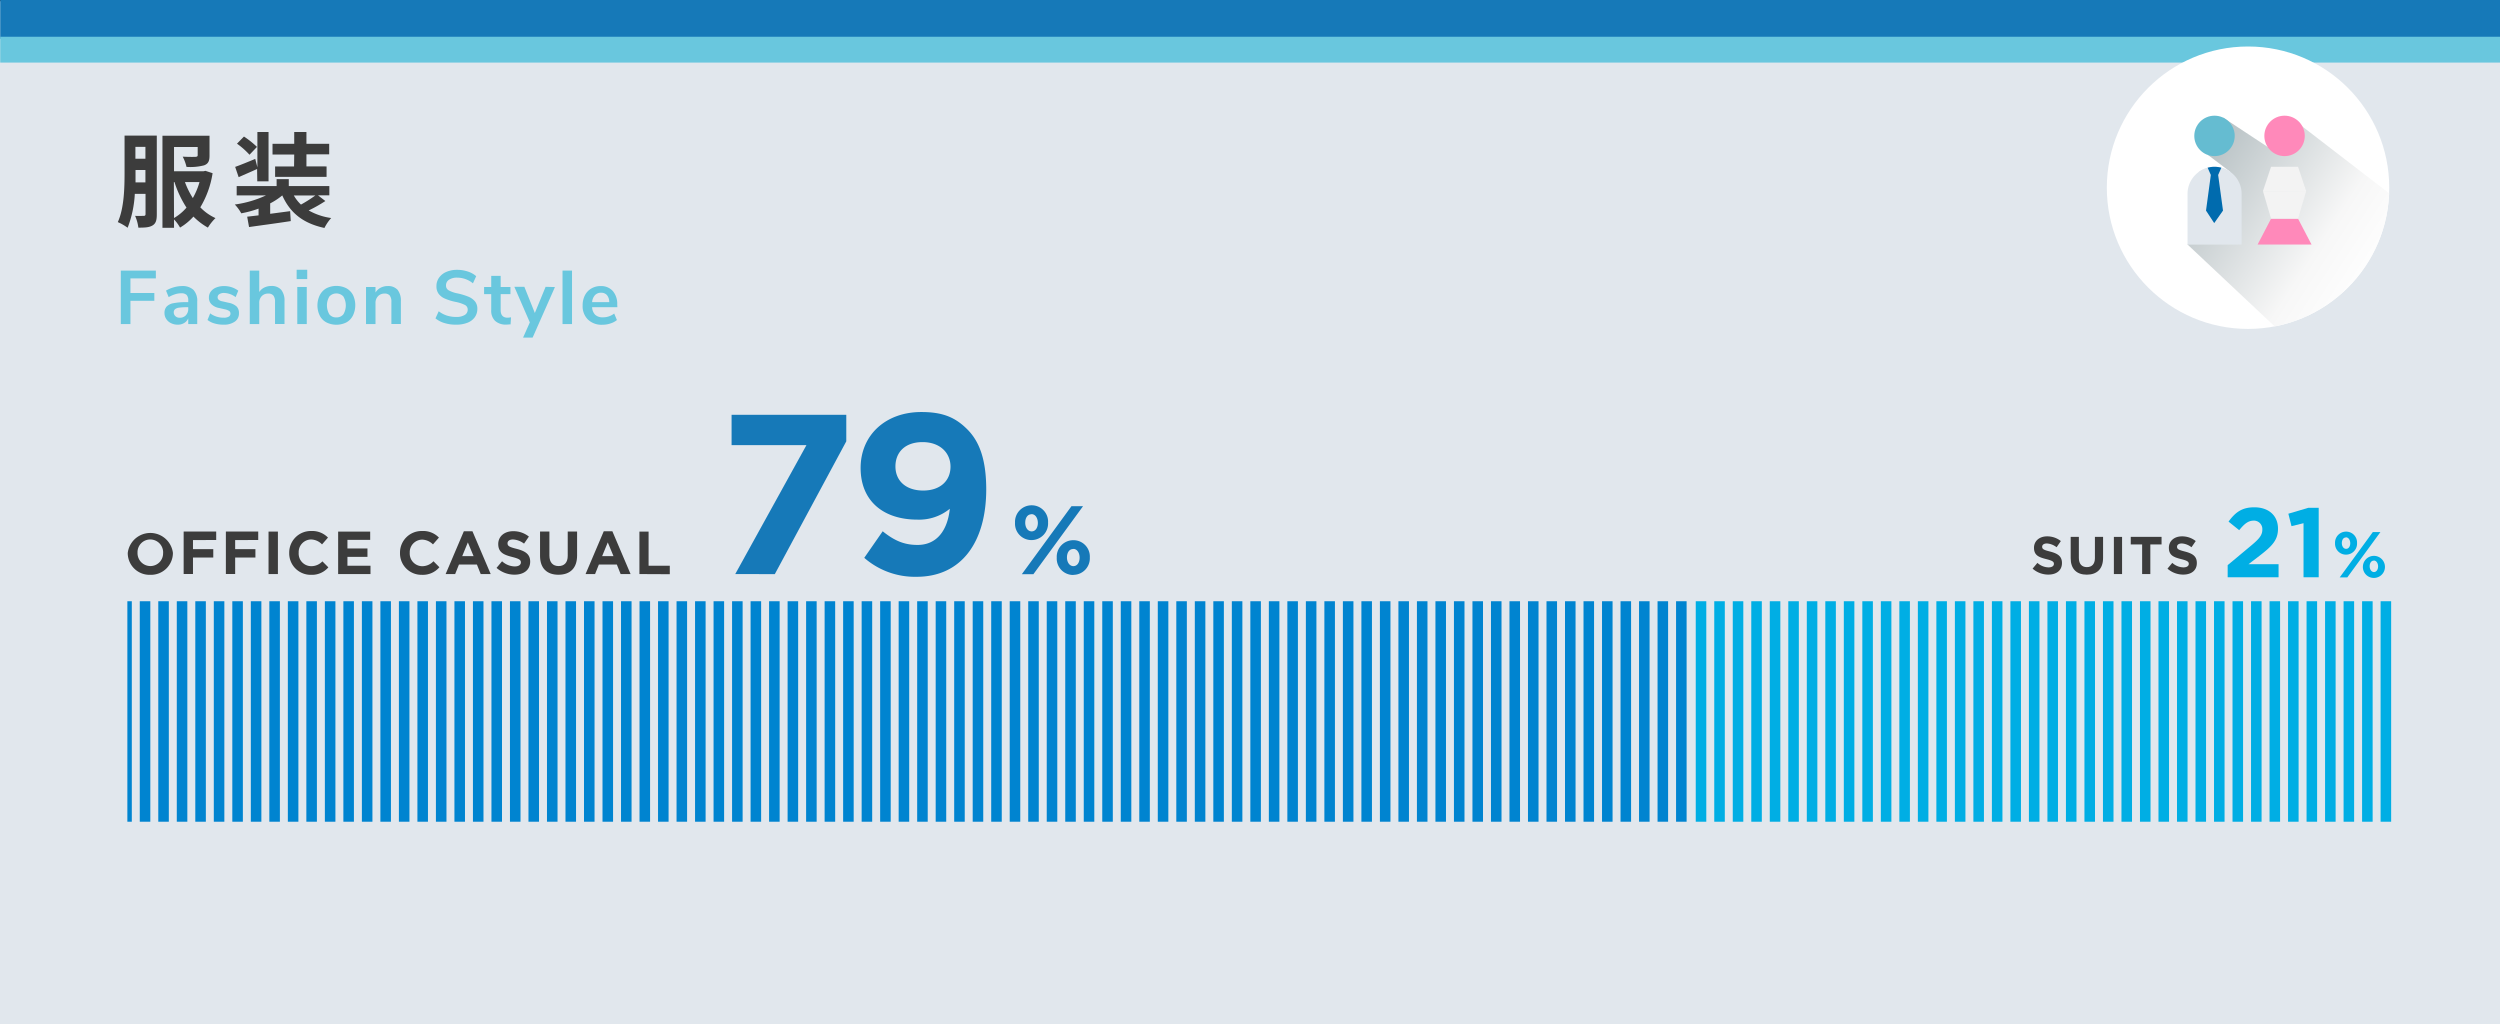 <svg xmlns="http://www.w3.org/2000/svg" xmlns:xlink="http://www.w3.org/1999/xlink" viewBox="0 0 659.12 270.01"><rect x="0" y="0" width="659.12" height="270.01" fill="#333333" stroke="none"/><defs><style>.cls-1{fill:#fff;}.cls-2{fill:#e1e7ed;}.cls-3{fill:#1679b8;}.cls-4{fill:#69c7de;}.cls-5{fill:#3c3c3c;}.cls-6,.cls-7{fill:none;stroke-miterlimit:10;stroke-width:58.13px;stroke-dasharray:2.78 2.1;}.cls-6{stroke:#00aee4;}.cls-7{stroke:#0084d0;}.cls-8{fill:#00aee4;}.cls-9{clip-path:url(#clip-path);}.cls-10{fill:url(#名称未設定グラデーション_59);}.cls-11{fill:#65bcd1;}.cls-12{fill:#006bae;}.cls-13{fill:#ff89ba;}.cls-14{fill:#f3f3f3;}</style><clipPath id="clip-path"><circle class="cls-1" cx="592.69" cy="49.49" r="37.23"/></clipPath><linearGradient id="名称未設定グラデーション_59" x1="625.6" y1="74.58" x2="577.92" y2="43.61" gradientUnits="userSpaceOnUse"><stop offset="0" stop-color="#fff"/><stop offset="0.3" stop-color="#f7f7f7"/><stop offset="1" stop-color="#b6c0c3"/></linearGradient></defs><g id="レイヤー_2" data-name="レイヤー 2"><g id="レイヤー_2-2" data-name="レイヤー 2"><rect class="cls-2" y="0.33" width="659.12" height="269.67"/></g><g id="レイヤー_1-2" data-name="レイヤー 1"><rect class="cls-3" x="0.06" width="659.06" height="10.23"/><rect class="cls-4" x="0.06" y="9.69" width="659.06" height="6.81"/><path class="cls-5" d="M41.34,56.51c0,1.48-.22,2.38-1.11,2.92s-2,.59-3.75.59a11.12,11.12,0,0,0-.86-3.11c1,.06,2,0,2.29,0s.46-.11.46-.48V51.11H35.54a28.64,28.64,0,0,1-1.89,8.94,13,13,0,0,0-2.59-1.49c1.67-3.67,1.78-9.07,1.78-13v-9.8h8.5Zm-3-8.42V44.82H35.73v.73c0,.81,0,1.65,0,2.54Zm-2.64-9.37v3.13h2.64V38.72Zm20.35,6.94a24.8,24.8,0,0,1-3.24,9,12.9,12.9,0,0,0,4,2.84,12.94,12.94,0,0,0-2,2.51A17.16,17.16,0,0,1,51,57.1,14.89,14.89,0,0,1,47.47,60a10.86,10.86,0,0,0-1.59-2.16v2.22H42.83V35.78H55.24V41c0,1.4-.29,2.16-1.43,2.59a14.32,14.32,0,0,1-4.64.41,11.13,11.13,0,0,0-1-2.7c1.35.08,3,.08,3.38.05s.57-.11.57-.43V38.75H45.88v6.4h7.8l.48-.11ZM45.88,57.48a12.65,12.65,0,0,0,3.29-2.75A27.34,27.34,0,0,1,46,48h-.16ZM48.76,48a21.5,21.5,0,0,0,2.08,4.22A18.74,18.74,0,0,0,52.6,48Z"/><path class="cls-5" d="M85.78,53a36.86,36.86,0,0,1-4.4,2.48,16.63,16.63,0,0,0,5.94,2,11.33,11.33,0,0,0-1.78,2.62c-5.65-1.21-9.07-4-11.12-8.58a17.28,17.28,0,0,1-3.19,2.1v2.75l5.26-.7.17,2.62c-3.86.6-8,1.14-11,1.57l-.49-2.73,3-.35V55a27.34,27.34,0,0,1-4.56,1.24,11.24,11.24,0,0,0-1.7-2.32,28.48,28.48,0,0,0,8.21-2.4H62.4V49.06H72.93V47.22h3.21v1.84H86.83v2.43h-3Zm-18-8.45c-1.62.75-3.35,1.48-4.86,2.16L62,44c1.38-.49,3.29-1.27,5.29-2.11l.57,2.22V34.81h2.94v13H67.83Zm-2-3.75a20.48,20.48,0,0,0-3.3-2.92L64.32,36a23.77,23.77,0,0,1,3.43,2.73Zm11.79-.06H71.85V37.91h5.72v-3.1h3.22v3.1h6v2.78h-6v3.19H86.1v2.75H72.53V43.88h5Zm-.1,10.8a10.18,10.18,0,0,0,1.88,2.4,36,36,0,0,0,3.78-2.4Z"/><path class="cls-4" d="M31.85,71.34h9.24V73.4h-6.7v3.84h6.3V79.3h-6.3v6.14H31.85Z"/><path class="cls-4" d="M51,76.42a4.24,4.24,0,0,1,1,3.08v5.94H49.63v-1.5a2.65,2.65,0,0,1-1.07,1.22,3.16,3.16,0,0,1-1.69.44,3.85,3.85,0,0,1-1.78-.4,3,3,0,0,1-1.26-1.1,2.72,2.72,0,0,1-.46-1.56,2.47,2.47,0,0,1,.55-1.7,3.31,3.31,0,0,1,1.79-.9,16.68,16.68,0,0,1,3.42-.28h.5V79.2a2.06,2.06,0,0,0-.43-1.44,2,2,0,0,0-1.43-.44,5.35,5.35,0,0,0-1.63.27,8,8,0,0,0-1.67.75l-.7-1.72a7.91,7.91,0,0,1,2-.86,8,8,0,0,1,2.2-.34A4.2,4.2,0,0,1,51,76.42Zm-2,6.71a2.41,2.41,0,0,0,.63-1.73V81h-.36a13.71,13.71,0,0,0-2.08.12,2,2,0,0,0-1.06.42,1.06,1.06,0,0,0-.32.82,1.34,1.34,0,0,0,.44,1,1.53,1.53,0,0,0,1.12.41A2.13,2.13,0,0,0,49,83.13Z"/><path class="cls-4" d="M56.56,85.28a5.26,5.26,0,0,1-1.85-.92l.7-1.74A5.9,5.9,0,0,0,59,83.76a2.48,2.48,0,0,0,1.31-.28.88.88,0,0,0,.45-.8.83.83,0,0,0-.31-.68,3.39,3.39,0,0,0-1.11-.44l-1.6-.36a3.87,3.87,0,0,1-2-1,2.42,2.42,0,0,1-.66-1.76,2.6,2.6,0,0,1,.51-1.59A3.33,3.33,0,0,1,57,75.8a5.48,5.48,0,0,1,2.11-.38,6.5,6.5,0,0,1,2,.32,6.06,6.06,0,0,1,1.71.9l-.7,1.7a5.21,5.21,0,0,0-3-1.1,2.31,2.31,0,0,0-1.28.3.94.94,0,0,0-.46.84.82.82,0,0,0,.29.66,1.92,1.92,0,0,0,.93.4l1.66.38a4.32,4.32,0,0,1,2.14,1A2.49,2.49,0,0,1,63,82.64a2.53,2.53,0,0,1-1.1,2.16,4.94,4.94,0,0,1-3,.8A8.18,8.18,0,0,1,56.56,85.28Z"/><path class="cls-4" d="M74.15,76.42a4.57,4.57,0,0,1,.86,3v6h-2.5V79.58a2.64,2.64,0,0,0-.43-1.66,1.68,1.68,0,0,0-1.35-.52,2.29,2.29,0,0,0-1.73.68,2.51,2.51,0,0,0-.65,1.82v5.54h-2.5V71.34h2.5V77a3.26,3.26,0,0,1,1.33-1.19,4.15,4.15,0,0,1,1.85-.41A3.3,3.3,0,0,1,74.15,76.42Z"/><path class="cls-4" d="M81,71.12v2.46H78.21V71.12Zm-2.62,4.54h2.5v9.78h-2.5Z"/><path class="cls-4" d="M86.06,85a4.18,4.18,0,0,1-1.75-1.78,6.17,6.17,0,0,1,0-5.39A4.32,4.32,0,0,1,86.06,76a5.89,5.89,0,0,1,5.26,0,4.36,4.36,0,0,1,1.74,1.77,6.26,6.26,0,0,1,0,5.39A4.21,4.21,0,0,1,91.32,85a5.89,5.89,0,0,1-5.26,0Zm4.47-2.12a4.65,4.65,0,0,0,0-4.71,2.51,2.51,0,0,0-3.69,0,4.62,4.62,0,0,0,0,4.71,2.19,2.19,0,0,0,1.84.8A2.23,2.23,0,0,0,90.53,82.86Z"/><path class="cls-4" d="M104.83,76.42a4.57,4.57,0,0,1,.86,3v6h-2.5V79.58a2.64,2.64,0,0,0-.43-1.66,1.68,1.68,0,0,0-1.35-.52,2.29,2.29,0,0,0-1.73.68A2.51,2.51,0,0,0,99,79.9v5.54h-2.5V75.66H99v1.46a3.46,3.46,0,0,1,1.34-1.26,4.06,4.06,0,0,1,1.9-.44A3.3,3.3,0,0,1,104.83,76.42Z"/><path class="cls-4" d="M117.21,85.18a6.82,6.82,0,0,1-2.4-1.24l.86-1.88a7,7,0,0,0,2.15,1.14,8,8,0,0,0,2.45.36,4.16,4.16,0,0,0,2.25-.51,1.62,1.62,0,0,0,.79-1.43,1.35,1.35,0,0,0-.73-1.22,9.69,9.69,0,0,0-2.43-.8,13.57,13.57,0,0,1-2.86-.88,4,4,0,0,1-1.66-1.28,3.27,3.27,0,0,1-.56-2,3.78,3.78,0,0,1,.68-2.22,4.49,4.49,0,0,1,1.92-1.53,7.08,7.08,0,0,1,2.86-.55,8.86,8.86,0,0,1,2.82.45,6.22,6.22,0,0,1,2.2,1.23l-.86,1.88a6.53,6.53,0,0,0-4.16-1.5,3.74,3.74,0,0,0-2.15.55,1.76,1.76,0,0,0-.79,1.53,1.39,1.39,0,0,0,.7,1.26,7.84,7.84,0,0,0,2.38.82,17.05,17.05,0,0,1,2.89.89,4.43,4.43,0,0,1,1.7,1.25,3.07,3.07,0,0,1,.59,1.92,3.78,3.78,0,0,1-.67,2.21,4.23,4.23,0,0,1-1.94,1.46,8,8,0,0,1-3,.51A10,10,0,0,1,117.21,85.18Z"/><path class="cls-4" d="M134.73,83.66l-.12,1.86c-.4,0-.77.06-1.1.06a4.18,4.18,0,0,1-3-1,3.73,3.73,0,0,1-1-2.83V77.54h-1.88V75.66h1.88V72.74H132v2.92h2.58v1.88H132v4.22c0,1.31.6,2,1.82,2A7.47,7.47,0,0,0,134.73,83.66Z"/><path class="cls-4" d="M146.31,75.68,140.43,89h-2.52l1.78-4-4.08-9.38h2.64l2.76,6.9,2.84-6.9Z"/><path class="cls-4" d="M148.31,71.34h2.5v14.1h-2.5Z"/><path class="cls-4" d="M162.77,81h-6.66a3,3,0,0,0,.82,2,2.79,2.79,0,0,0,2,.66,4.69,4.69,0,0,0,3-1l.72,1.72a5.14,5.14,0,0,1-1.71.9,6.5,6.5,0,0,1-2.07.34A5.16,5.16,0,0,1,155,84.24a4.93,4.93,0,0,1-1.39-3.72,5.73,5.73,0,0,1,.6-2.66,4.38,4.38,0,0,1,1.69-1.8,4.83,4.83,0,0,1,2.47-.64,4.11,4.11,0,0,1,3.19,1.3,5.16,5.16,0,0,1,1.17,3.58Zm-5.91-3.18a3.08,3.08,0,0,0-.75,1.84h4.52a2.9,2.9,0,0,0-.6-1.85,2,2,0,0,0-1.56-.63A2.13,2.13,0,0,0,156.86,77.82Z"/><line class="cls-6" x1="630.42" y1="187.58" x2="446.8" y2="187.58"/><line class="cls-7" x1="444.67" y1="187.58" x2="33.58" y2="187.58"/><path class="cls-3" d="M271.94,142.39a4.32,4.32,0,0,1-4.33-4.56,4.37,4.37,0,0,1,4.38-4.61,4.31,4.31,0,0,1,4.33,4.56A4.37,4.37,0,0,1,271.94,142.39Zm.51,9H269.4l13.09-17.93h3.05Zm-.51-15.8c-1.08,0-1.64,1-1.64,2.23s.66,2.28,1.69,2.28,1.64-1,1.64-2.23S273,135.55,271.94,135.55Zm11,16a4.32,4.32,0,0,1-4.33-4.56,4.37,4.37,0,0,1,4.39-4.61,4.32,4.32,0,0,1,4.33,4.56A4.37,4.37,0,0,1,283,151.56Zm0-6.84c-1.07,0-1.64,1-1.64,2.23s.67,2.28,1.7,2.28,1.64-1,1.64-2.23S284,144.72,283,144.72Z"/><path class="cls-3" d="M192.88,109.36h30.24v7l-18.84,35H193.84l18.78-34H192.88Z"/><path class="cls-3" d="M241.66,152.07a20.29,20.29,0,0,1-13.8-5l4.86-7c3.06,2.46,5.64,3.6,9.18,3.6,5.16,0,7.92-3.9,8.52-9.54A12.77,12.77,0,0,1,241.9,137c-9.12,0-15-5-15-13.62s6.54-14.75,16-14.75c5.64,0,8.94,1.38,12.12,4.56,3,3,5,7.56,5,15.89C260,142.77,253.6,152.07,241.66,152.07Zm1.56-35.51c-4.56,0-7.14,2.64-7.14,6.42s2.76,6.35,7.32,6.35,7.2-2.64,7.2-6.29S247.84,116.56,243.22,116.56Z"/><path class="cls-8" d="M618.51,146.23a2.88,2.88,0,0,1-2.88-3,2.91,2.91,0,0,1,2.92-3.07,2.87,2.87,0,0,1,2.88,3A2.91,2.91,0,0,1,618.51,146.23Zm.35,6h-2l8.73-11.95h2Zm-.35-10.53c-.71,0-1.09.68-1.09,1.49s.44,1.51,1.13,1.51,1.09-.68,1.09-1.48S619.2,141.67,618.51,141.67Zm7.35,10.67a2.88,2.88,0,0,1-2.89-3,2.91,2.91,0,1,1,2.89,3Zm0-4.56c-.72,0-1.1.69-1.1,1.49s.45,1.52,1.13,1.52,1.09-.69,1.09-1.49S626.54,147.78,625.86,147.78Z"/><path class="cls-8" d="M590.36,139.78l-2.81-2.26c1.79-2.44,3.53-3.77,6.78-3.77,3.87,0,6.26,2.24,6.26,5.64,0,3-1.56,4.58-4.78,7.07l-3,2.29h7.93v3.45H587.32V149l6-5c2.26-1.87,3.14-2.86,3.14-4.36a2.23,2.23,0,0,0-2.44-2.37C592.67,137.34,591.71,138.12,590.36,139.78Z"/><path class="cls-8" d="M608.59,133.88h2.73V152.2h-4V137.94l-3.17.78-.83-3.28Z"/><circle class="cls-1" cx="592.69" cy="49.49" r="37.23"/><g class="cls-9"><polygon class="cls-10" points="605.18 31.94 634.3 54.36 618.93 84.84 603.44 89.56 576.74 64.47 588.01 45.32 582.2 40.9 586.11 31 597.85 38.73 605.18 31.94"/></g><circle class="cls-11" cx="583.85" cy="35.83" r="5.33"/><path class="cls-2" d="M583.85,44h0A7.11,7.11,0,0,1,591,51.08v13.4a0,0,0,0,1,0,0H576.74a0,0,0,0,1,0,0V51.08A7.11,7.11,0,0,1,583.85,44Z"/><path class="cls-2" d="M583.85,44a7.07,7.07,0,0,0-4.17,1.35l4.12,13h.1l4.11-13A7.06,7.06,0,0,0,583.85,44Z"/><path class="cls-12" d="M585.65,44.22a6.64,6.64,0,0,0-3.61,0l.84,1.91-1.27,9.39,2.16,3.3,2.32-3.3-1.28-9.39Z"/><circle class="cls-13" cx="602.32" cy="35.83" r="5.33"/><polygon class="cls-14" points="608.02 50.39 596.62 50.39 598.76 43.97 605.87 43.97 608.02 50.39"/><polygon class="cls-13" points="609.43 64.47 595.21 64.47 598.76 57.66 605.87 57.66 609.43 64.47"/><polygon class="cls-14" points="596.62 50.39 608.02 50.39 605.87 57.66 598.76 57.66 596.62 50.39"/><path class="cls-5" d="M540.05,151.49a6.21,6.21,0,0,1-4.16-1.57l1.27-1.52a4.51,4.51,0,0,0,2.93,1.19c.88,0,1.42-.35,1.42-.93v0c0-.55-.34-.83-2-1.25-2-.5-3.25-1-3.25-3v0c0-1.78,1.43-3,3.43-3a5.75,5.75,0,0,1,3.65,1.24l-1.12,1.63a4.65,4.65,0,0,0-2.55-1c-.83,0-1.26.38-1.26.86v0c0,.64.42.85,2.11,1.28,2,.52,3.11,1.24,3.11,3v0C543.65,150.4,542.17,151.49,540.05,151.49Z"/><path class="cls-5" d="M550.17,151.51c-2.63,0-4.24-1.47-4.24-4.36v-5.6h2.16v5.55c0,1.59.79,2.42,2.11,2.42s2.12-.8,2.12-2.36v-5.61h2.15v5.53C554.47,150.05,552.81,151.51,550.17,151.51Z"/><path class="cls-5" d="M557.32,151.35v-9.8h2.16v9.8Z"/><path class="cls-5" d="M566.93,143.54v7.81h-2.16v-7.81h-3v-2h8.12v2Z"/><path class="cls-5" d="M575.61,151.49a6.21,6.21,0,0,1-4.16-1.57l1.27-1.52a4.51,4.51,0,0,0,2.93,1.19c.88,0,1.42-.35,1.42-.93v0c0-.55-.34-.83-2-1.25-2-.5-3.25-1-3.25-3v0c0-1.78,1.43-3,3.43-3a5.75,5.75,0,0,1,3.65,1.24l-1.12,1.63a4.65,4.65,0,0,0-2.55-1c-.83,0-1.26.38-1.26.86v0c0,.64.42.85,2.11,1.28,2,.52,3.11,1.24,3.11,3v0C579.21,150.4,577.73,151.49,575.61,151.49Z"/><path class="cls-5" d="M39.62,151.55a5.74,5.74,0,0,1-5.94-5.77v0a6,6,0,0,1,11.91,0v0A5.79,5.79,0,0,1,39.62,151.55Zm3.39-5.8a3.4,3.4,0,0,0-3.39-3.52,3.35,3.35,0,0,0-3.36,3.49v0a3.4,3.4,0,0,0,3.39,3.52A3.35,3.35,0,0,0,43,145.78Z"/><path class="cls-5" d="M50.88,142.39v2.38h5.35V147H50.88v4.33H48.42v-11.2H57v2.24Z"/><path class="cls-5" d="M62,142.39v2.38h5.34V147H62v4.33H59.55v-11.2h8.53v2.24Z"/><path class="cls-5" d="M70.8,151.35v-11.2h2.47v11.2Z"/><path class="cls-5" d="M82,151.55a5.66,5.66,0,0,1-5.75-5.77v0A5.69,5.69,0,0,1,82.05,140a5.77,5.77,0,0,1,4.42,1.73l-1.57,1.8A4.13,4.13,0,0,0,82,142.23a3.32,3.32,0,0,0-3.25,3.49v0A3.32,3.32,0,0,0,82,149.27,4,4,0,0,0,85,148l1.57,1.58A5.7,5.7,0,0,1,82,151.55Z"/><path class="cls-5" d="M89.15,151.35v-11.2H97.6v2.19h-6v2.27h5.28v2.2H91.6v2.35h6.08v2.19Z"/><path class="cls-5" d="M111.2,151.55a5.65,5.65,0,0,1-5.74-5.77v0A5.69,5.69,0,0,1,111.3,140a5.77,5.77,0,0,1,4.42,1.73l-1.57,1.8a4.17,4.17,0,0,0-2.87-1.26,3.32,3.32,0,0,0-3.25,3.49v0a3.33,3.33,0,0,0,3.25,3.52,4.05,4.05,0,0,0,3-1.31l1.57,1.58A5.74,5.74,0,0,1,111.2,151.55Z"/><path class="cls-5" d="M126.74,151.35l-1-2.51H121l-1,2.51h-2.51l4.8-11.28h2.27l4.81,11.28ZM123.35,143l-1.49,3.63h3Z"/><path class="cls-5" d="M135.66,151.51a7.14,7.14,0,0,1-4.75-1.79l1.46-1.74a5.14,5.14,0,0,0,3.34,1.36c1,0,1.62-.4,1.62-1.06v0c0-.63-.38-.95-2.26-1.43-2.25-.57-3.71-1.2-3.71-3.42v0c0-2,1.63-3.38,3.92-3.38a6.48,6.48,0,0,1,4.16,1.42l-1.28,1.86a5.23,5.23,0,0,0-2.91-1.1c-.95,0-1.44.43-1.44,1v0c0,.74.48,1,2.42,1.48,2.27.59,3.55,1.41,3.55,3.36v0C139.78,150.27,138.08,151.51,135.66,151.51Z"/><path class="cls-5" d="M147.23,151.53c-3,0-4.85-1.68-4.85-5v-6.4h2.47v6.34c0,1.82.91,2.77,2.42,2.77s2.41-.92,2.41-2.69v-6.42h2.47v6.32C152.15,149.86,150.24,151.53,147.23,151.53Z"/><path class="cls-5" d="M163.63,151.35l-1-2.51h-4.74l-1,2.51h-2.51l4.8-11.28h2.27l4.8,11.28ZM160.24,143l-1.49,3.63h3Z"/><path class="cls-5" d="M168.58,151.35v-11.2H171v9h5.59v2.24Z"/></g></g></svg>